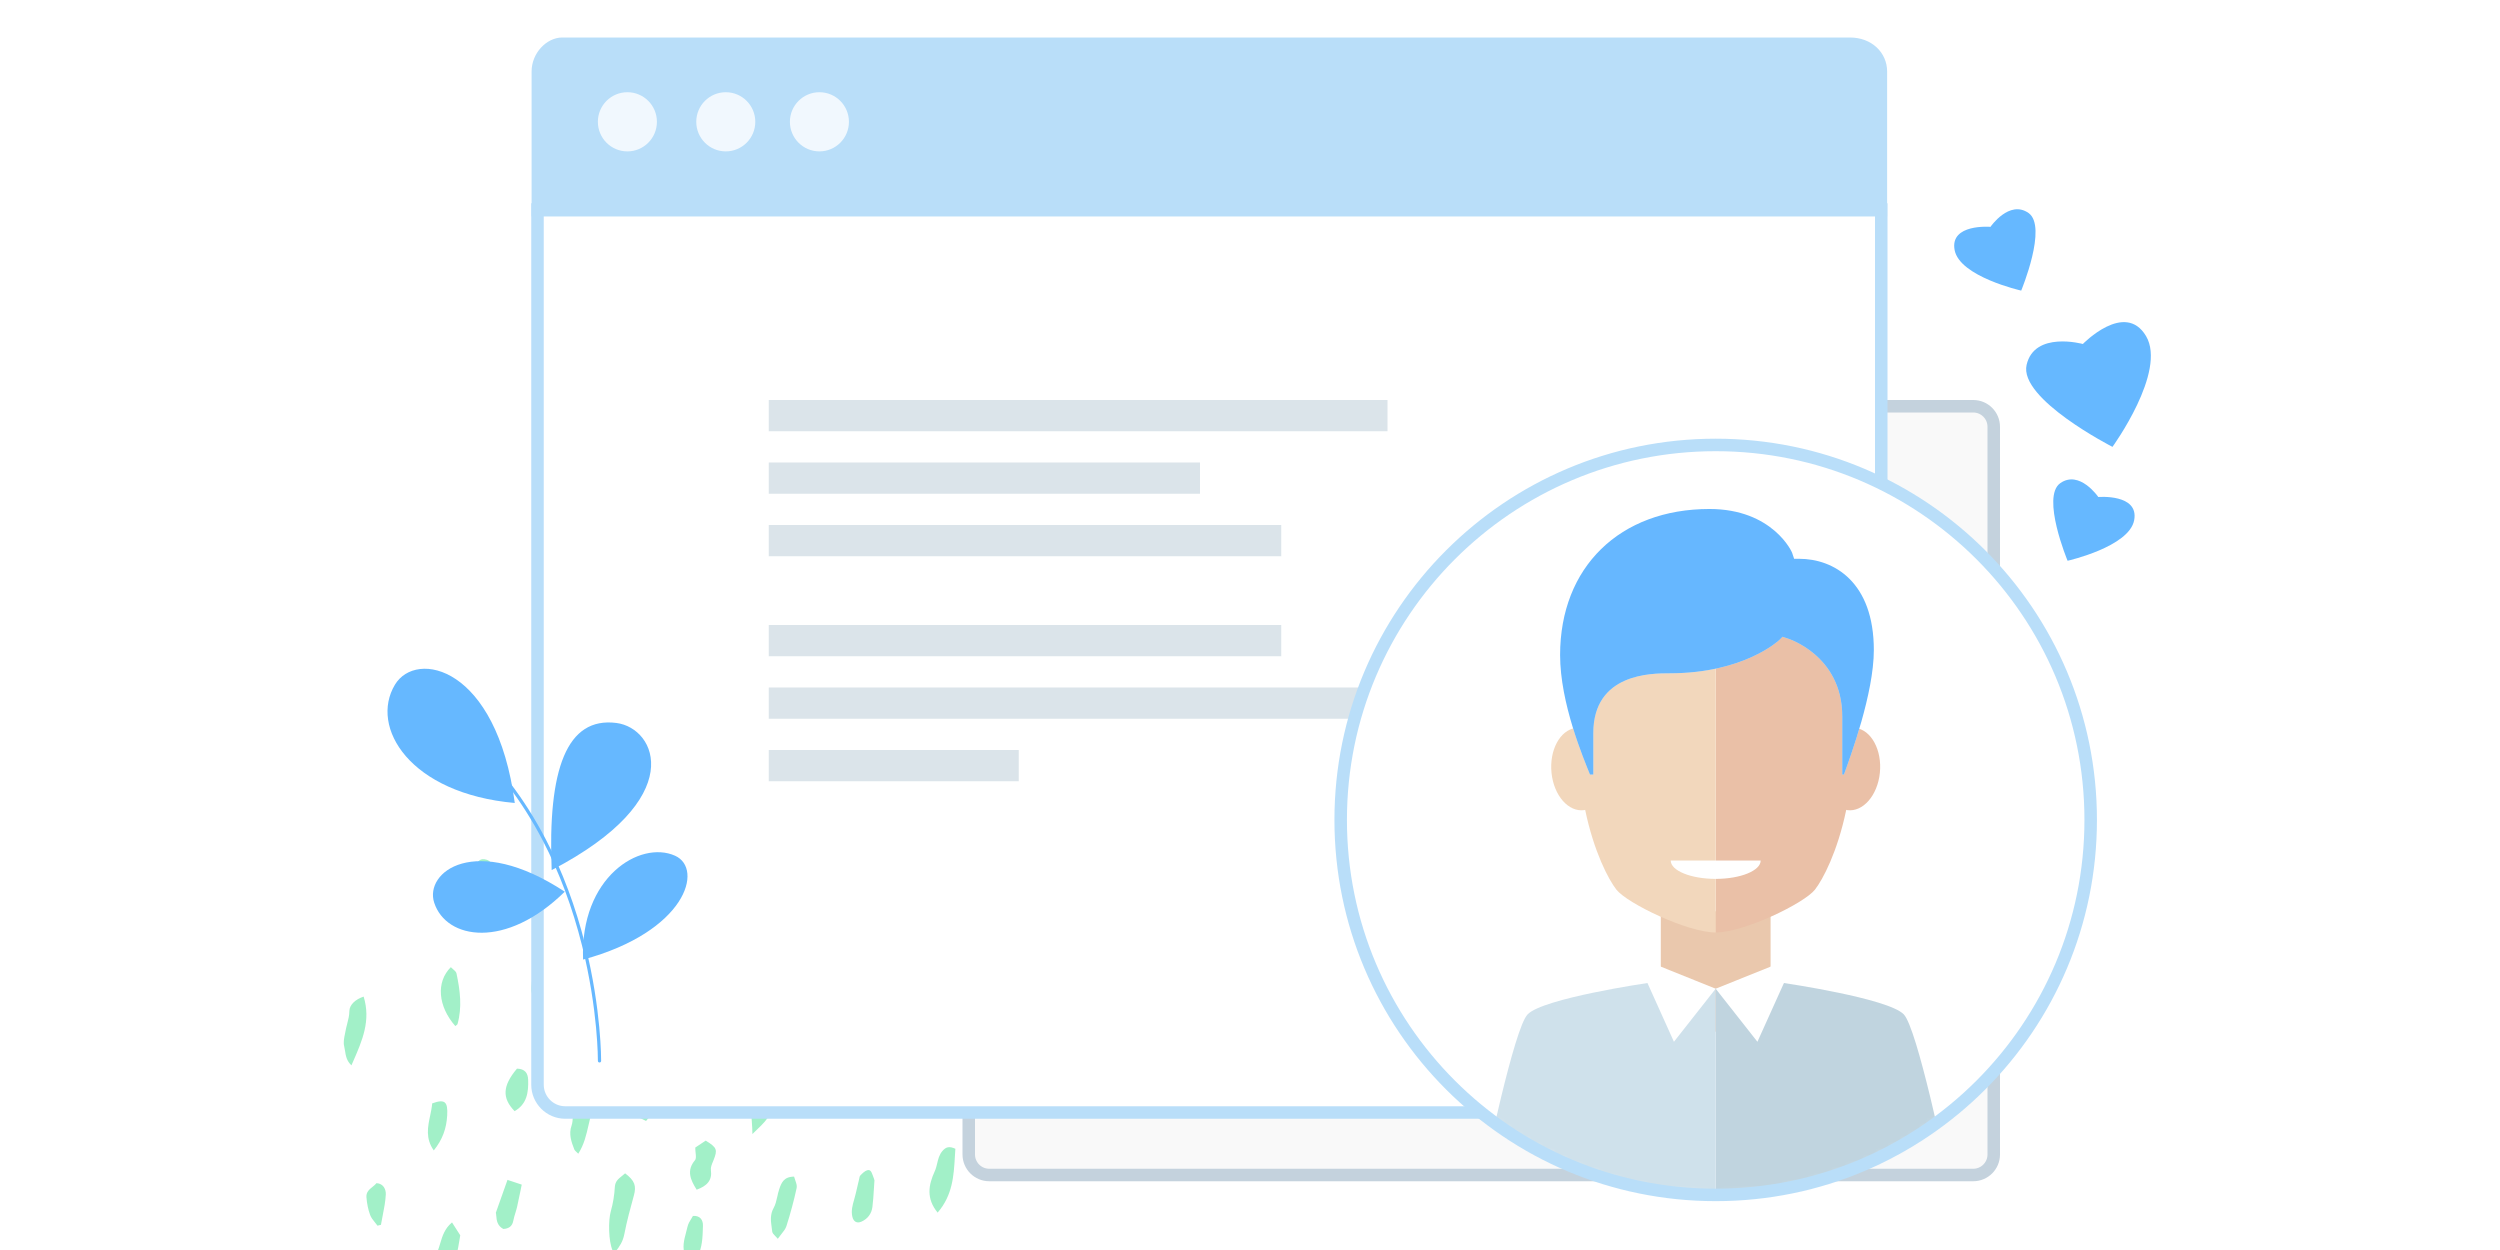 <?xml version="1.0" encoding="UTF-8"?>
<svg width="400px" height="200px" viewBox="0 0 400 200" version="1.1" xmlns="http://www.w3.org/2000/svg" xmlns:xlink="http://www.w3.org/1999/xlink">
    <title>love-content</title>
    <defs>
        <filter x="-0.6%" y="-0.8%" width="101.2%" height="101.6%" filterUnits="objectBoundingBox" id="filter-1">
            <feGaussianBlur stdDeviation="0" in="SourceGraphic"></feGaussianBlur>
        </filter>
        <path d="M120,59.997 C120,26.862 93.14,0 60.004,0 C26.863,0 0,26.862 0,59.997 C0,93.133 26.863,119.993 60.004,119.993 C93.136,119.993 120,93.134 120,59.997 Z" id="path-2"></path>
    </defs>
    <g id="love-content" stroke="none" stroke-width="1" fill="none" fill-rule="evenodd">
        <g id="Img" transform="translate(55, 3)">
            <path d="M103.283,62 C101.47,62 100,63.471 100,65.287 L100,181.713 C100,183.529 101.47,185 103.283,185 L260.717,185 C262.53,185 264,183.529 264,181.713 L264,65.287 C264,63.471 262.53,62 260.717,62 L103.283,62 Z" id="Path" stroke="#C4D2DD" stroke-width="2" fill="#F9F9F9" filter="url(#filter-1)"></path>
            <path d="M60.055,120.854 C61.717,118.482 62.728,116.02 62.645,113.229 C62.576,113.175 62.53,113.132 62.494,113.099 L62.492,113.099 L62.492,113.099 C62.437,113.047 62.408,113.021 62.378,113.018 C62.139,113.004 61.899,112.994 61.659,113.004 C59.941,113.084 59.659,113.375 59.395,115.23 C59.363,115.458 59.302,115.683 59.242,115.907 C59.169,116.175 59.097,116.444 59.073,116.716 C58.947,118.159 59.004,119.571 60.055,120.854 Z M68.959,126.614 C68.065,124.751 67.418,122.994 68.133,120.977 C68.347,120.373 68.454,119.733 68.568,119.05 C68.622,118.727 68.679,118.394 68.748,118.05 C68.869,118.023 68.999,117.971 69.139,117.917 C69.61,117.732 70.177,117.511 70.738,118.06 C71.449,118.753 71.592,119.6 71.329,120.555 C71.194,121.04 71.09,121.536 70.985,122.032 L70.985,122.032 L70.985,122.033 C70.646,123.634 70.304,125.254 68.959,126.614 Z M22.249,143.893 C21.186,142.221 20.41,140.463 20.824,138.308 C20.913,137.848 20.975,137.38 21.036,136.915 L21.036,136.915 C21.085,136.546 21.135,136.174 21.197,135.808 C21.331,135.018 21.6,134.34 22.56,134.488 C23.429,134.623 23.834,135.179 23.817,136.193 C23.81,136.591 23.812,136.991 23.815,137.388 L23.815,137.389 C23.819,138.339 23.826,139.288 23.709,140.22 C23.601,141.079 23.366,141.919 23.13,142.76 L23.13,142.76 L23.13,142.76 C23.027,143.13 22.923,143.501 22.829,143.872 L22.249,143.893 Z M47.635,141.545 C47.239,140.402 46.889,139.395 46.452,138.133 C46.169,138.422 45.83,138.635 45.503,138.842 C44.722,139.333 44.012,139.778 44.322,141.102 C44.369,141.304 44.268,141.541 44.165,141.781 C44.113,141.905 44.058,142.029 44.025,142.151 C43.928,142.505 43.827,142.858 43.726,143.211 L43.726,143.211 L43.726,143.211 L43.726,143.211 L43.726,143.211 L43.726,143.211 L43.726,143.211 L43.726,143.211 L43.726,143.211 L43.726,143.211 L43.726,143.211 L43.726,143.211 L43.726,143.211 L43.726,143.211 L43.726,143.211 L43.726,143.211 L43.726,143.211 L43.726,143.211 L43.726,143.211 L43.726,143.211 L43.726,143.213 L43.726,143.213 L43.726,143.213 L43.726,143.213 L43.726,143.213 L43.726,143.213 L43.726,143.213 L43.726,143.213 L43.726,143.213 L43.725,143.213 L43.725,143.213 L43.725,143.213 L43.725,143.213 L43.725,143.213 L43.725,143.213 L43.725,143.213 L43.725,143.213 L43.725,143.213 L43.725,143.213 L43.725,143.213 L43.725,143.213 C43.458,144.141 43.19,145.07 43.014,146.016 C42.929,146.476 42.999,146.967 43.063,147.434 L43.063,147.434 C43.092,147.636 43.118,147.833 43.134,148.023 C44.674,148.312 45.333,147.493 45.751,146.51 C46.253,145.325 46.694,144.112 47.117,142.952 L47.117,142.952 L47.117,142.95 L47.119,142.948 L47.119,142.948 C47.293,142.47 47.463,142.002 47.635,141.545 Z M63.081,147.078 C63.019,147.062 62.961,147.047 62.907,147.034 C62.193,148.607 61.583,150.132 61.995,151.875 C62.075,152.211 62.023,152.723 61.821,152.96 C60.911,154.021 61.059,155.188 61.207,156.351 C61.269,156.833 61.329,157.316 61.316,157.789 C61.308,158.047 61.383,158.307 61.468,158.604 C61.512,158.751 61.556,158.908 61.594,159.077 C62.843,158.444 63.52,157.452 63.903,156.381 C64.803,153.871 65.491,151.293 65.15,148.55 C65.029,147.575 64.649,147.215 63.556,147.167 C63.391,147.161 63.227,147.117 63.081,147.078 Z M93.058,168.502 C92.295,166.989 91.914,165.736 92.339,164.039 L92.392,163.827 C92.824,162.108 93.273,160.322 93.259,158.472 C93.256,157.801 93.55,157.128 93.851,156.444 C93.988,156.131 94.125,155.818 94.235,155.5 C94.288,155.496 94.344,155.49 94.402,155.487 L94.483,155.479 L94.483,155.479 L94.483,155.479 C94.715,155.46 94.98,155.438 95.246,155.422 C96.486,155.349 96.744,155.644 96.813,156.831 C96.894,158.271 96.42,159.566 95.945,160.863 C95.726,161.464 95.506,162.065 95.341,162.679 C95.296,162.844 95.244,163.004 95.193,163.163 C95.008,163.727 94.828,164.273 95.048,164.97 C95.354,165.944 94.685,166.893 93.058,168.502 Z M45.02,184.734 C46.566,185.903 46.839,186.755 46.425,188.258 C45.857,190.324 45.29,192.395 44.885,194.497 C44.666,195.636 44.114,196.479 43.447,197.3 C43.373,197.271 43.305,197.25 43.244,197.231 L43.244,197.231 C43.135,197.199 43.054,197.174 43.031,197.122 C42.347,195.607 42.309,192.267 42.732,190.789 C43.091,189.529 43.302,188.204 43.376,186.897 C43.426,186.016 43.952,185.601 44.518,185.152 L44.518,185.152 C44.686,185.018 44.857,184.884 45.02,184.734 Z M43.006,153.841 C45.322,154.22 45.324,155.694 44.675,157.397 C44.608,157.573 44.539,157.749 44.47,157.923 C44.026,159.047 43.593,160.143 43.721,161.467 C43.761,161.883 43.445,162.337 43.132,162.79 L43.132,162.79 C42.997,162.985 42.863,163.18 42.757,163.37 C42.473,163.884 42.183,164.394 41.85,164.979 L41.85,164.981 L41.849,164.982 L41.846,164.987 L41.845,164.99 C41.686,165.268 41.518,165.564 41.337,165.884 C40.224,163.25 39.955,161.019 41.252,158.727 C41.632,158.056 41.946,157.191 41.896,156.442 C41.82,155.328 42.202,154.575 43.006,153.841 Z M65.385,178.451 C65.385,177.835 65.344,177.25 65.305,176.697 C65.226,175.554 65.156,174.553 65.48,173.703 C65.791,172.887 65.976,172.048 66.159,171.212 C66.355,170.324 66.549,169.44 66.895,168.596 C67.03,168.265 67.244,167.89 67.531,167.714 C67.85,167.521 68.352,167.379 68.664,167.499 C68.984,167.623 69.409,168.118 69.379,168.41 C69.336,168.842 69.301,169.276 69.266,169.71 C69.12,171.541 68.971,173.374 68.219,175.112 C67.77,176.152 67.016,176.875 66.125,177.729 L66.125,177.729 L66.125,177.729 L66.124,177.73 L66.123,177.73 C65.885,177.959 65.639,178.196 65.385,178.451 Z M94.569,184.379 C93.551,186.612 93.161,188.741 95.02,191.017 C97.422,188.243 97.603,185.116 97.781,182.045 L97.781,182.043 C97.804,181.629 97.829,181.217 97.858,180.805 C96.849,180.335 96.325,180.531 95.782,181.166 C95.275,181.762 95.111,182.455 94.949,183.14 C94.849,183.562 94.75,183.984 94.569,184.379 Z M12.092,205.155 C13.036,206.7 13.147,208.344 12.664,210.057 C12.486,210.692 12.494,211.359 12.505,212.024 C12.522,213.094 12.537,214.162 11.77,215.103 C10.295,214.639 9.059,212.734 9.63,211.312 C9.984,210.433 9.818,209.796 9.577,209.03 C8.885,206.836 9.546,205.8 12.092,205.155 Z M29.522,224.291 C29.49,225.505 29.457,226.82 30.932,227.67 C31.072,227.312 31.199,226.969 31.321,226.639 C31.576,225.948 31.81,225.314 32.096,224.706 C32.669,223.485 32.631,222.205 32.592,220.927 C32.573,220.285 32.553,219.643 32.612,219.01 C32.711,217.926 31.782,217.428 30.815,217.898 C30.556,218.023 30.332,218.229 30.179,218.371 L30.179,218.371 C30.128,218.419 30.085,218.46 30.05,218.486 C30.05,218.717 30.056,218.924 30.061,219.114 C30.072,219.486 30.079,219.794 30.041,220.096 C29.985,220.542 29.905,220.986 29.825,221.43 C29.68,222.236 29.535,223.041 29.53,223.849 C29.529,223.994 29.526,224.142 29.522,224.291 Z M52.324,235 C52.251,234.756 52.169,234.527 52.088,234.309 C51.921,233.853 51.772,233.439 51.777,233.028 C51.79,231.933 51.914,230.822 52.165,229.754 L52.193,229.633 C52.467,228.472 52.732,227.346 52.538,226.128 C52.389,225.197 52.851,224.91 53.773,225.113 C54.965,225.376 55.585,226.151 55.919,227.224 C54.954,228.627 54.77,230.23 54.757,231.881 C54.744,233.496 54.274,234.144 52.324,235 Z M31.891,148.325 C31.757,148.381 31.624,148.438 31.493,148.479 C31.345,149.015 31.174,149.545 31.005,150.072 C30.613,151.29 30.228,152.488 30.141,153.707 C30.129,153.86 30.114,154.02 30.096,154.184 L30.096,154.184 L30.096,154.184 L30.096,154.184 C29.982,155.313 29.848,156.639 31.28,157.506 C31.356,157.424 31.431,157.34 31.507,157.258 C32.184,156.515 32.857,155.776 32.942,154.755 C33.059,153.336 33.631,152.092 34.31,150.864 C34.968,149.674 34.781,149.317 33.683,148.433 C32.984,147.868 32.423,148.102 31.891,148.325 Z M72.238,185.835 L72.238,185.835 C72.391,186.263 72.546,186.697 72.465,187.073 C72.019,189.13 71.468,191.169 70.83,193.17 C70.688,193.618 70.379,194.005 70.018,194.458 C69.836,194.686 69.641,194.929 69.448,195.206 C69.32,195.048 69.182,194.906 69.052,194.776 L69.052,194.776 C68.799,194.519 68.585,194.301 68.556,194.059 C68.533,193.854 68.504,193.651 68.477,193.447 L68.477,193.445 C68.329,192.395 68.181,191.347 68.783,190.272 C69.085,189.732 69.226,189.096 69.368,188.457 L69.368,188.457 C69.457,188.053 69.547,187.647 69.679,187.263 C70.014,186.285 70.382,185.271 72.053,185.258 C72.099,185.445 72.169,185.639 72.238,185.835 Z M1.515,166.803 C2.974,163.459 4.357,160.286 3.184,156.459 C1.879,156.884 0.913,157.758 0.898,158.784 C0.887,159.515 0.719,160.162 0.551,160.806 C0.46,161.151 0.371,161.495 0.306,161.851 C0.276,162.017 0.241,162.188 0.206,162.358 C0.06,163.052 -0.089,163.772 0.066,164.391 C0.125,164.623 0.161,164.867 0.201,165.118 C0.32,165.897 0.45,166.74 1.23,167.455 C1.325,167.237 1.42,167.02 1.515,166.803 Z M82.714,175.309 C81.528,173.435 81.527,171.498 82.582,165.421 C84.255,165.13 85.05,165.888 84.895,167.888 C84.764,169.595 84.514,171.313 84.103,172.962 C83.961,173.533 83.6,174.035 83.225,174.559 C83.051,174.801 82.874,175.049 82.714,175.309 Z M52.227,155.014 C52.417,154.47 52.609,153.919 52.812,153.368 C52.732,153.285 52.657,153.198 52.582,153.111 C52.413,152.918 52.245,152.723 52.042,152.573 C51.129,151.901 49.409,152.406 49.293,153.516 C49.169,154.729 48.727,155.819 48.29,156.896 C48.053,157.483 47.817,158.065 47.635,158.662 L47.809,159.058 C48.08,159.675 48.363,160.32 48.736,161.172 C48.984,160.894 49.242,160.641 49.489,160.398 C50.007,159.889 50.483,159.421 50.745,158.856 C51.318,157.621 51.768,156.331 52.227,155.014 Z M77.929,204.021 C78.451,202.725 78.101,201.656 77.49,200.442 C76.109,200.689 75.461,201.409 75.399,202.705 C75.375,203.187 75.34,203.724 75.121,204.131 C74.071,206.073 74.628,207.825 75.671,209.867 C75.891,209.551 76.131,209.275 76.363,209.01 C76.916,208.376 77.417,207.802 77.455,206.859 C77.494,205.903 77.579,204.89 77.929,204.021 Z M63.592,211.438 C63.404,210.951 63.167,210.523 62.944,210.118 C62.463,209.242 62.043,208.479 62.3,207.474 C62.416,207.018 62.38,206.485 62.258,206.022 C61.792,204.227 62.658,203.046 64.162,202.013 C65.345,202.942 66.341,203.768 65.354,205.382 C65.044,205.89 64.937,206.728 65.153,207.264 C65.631,208.445 65.08,209.192 64.459,210.034 C64.148,210.455 63.818,210.902 63.592,211.438 Z M84.817,187.322 C84.845,186.856 84.876,186.367 84.914,185.845 C84.912,185.842 84.91,185.832 84.905,185.818 L84.905,185.818 C84.877,185.724 84.784,185.416 84.664,185.119 C84.64,185.062 84.618,185.003 84.595,184.944 L84.595,184.943 L84.595,184.943 L84.595,184.943 L84.595,184.942 L84.595,184.941 L84.595,184.941 L84.593,184.94 C84.437,184.524 84.267,184.067 83.72,184.253 C83.32,184.388 82.967,184.75 82.652,185.077 C82.546,185.188 82.511,185.381 82.478,185.571 C82.464,185.64 82.453,185.709 82.437,185.773 C82.422,185.838 82.405,185.903 82.389,185.969 L82.334,186.196 L82.334,186.197 C82.193,186.771 82.052,187.345 81.93,187.925 C81.858,188.259 81.764,188.589 81.667,188.922 L81.667,188.922 L81.667,188.922 L81.667,188.922 L81.667,188.922 L81.667,188.922 L81.667,188.922 L81.667,188.922 L81.667,188.922 L81.667,188.922 L81.667,188.922 L81.667,188.922 L81.667,188.922 L81.667,188.922 L81.667,188.922 L81.667,188.922 L81.667,188.922 L81.667,188.923 L81.667,188.923 L81.667,188.923 L81.667,188.923 L81.667,188.923 L81.667,188.923 L81.667,188.923 L81.667,188.923 L81.667,188.923 L81.667,188.923 C81.411,189.81 81.154,190.699 81.371,191.663 C81.553,192.471 82.114,192.785 82.828,192.464 C83.817,192.022 84.449,191.218 84.589,190.101 C84.7,189.215 84.755,188.323 84.817,187.322 Z M31.222,203.679 C31.243,204.485 31.266,205.325 31.066,206.202 C31.353,206.168 31.609,206.162 31.83,206.155 L31.83,206.155 L31.83,206.155 C32.221,206.146 32.497,206.139 32.621,205.995 C32.711,205.89 32.806,205.785 32.9,205.68 C33.62,204.88 34.372,204.042 34.009,202.8 C33.693,201.721 34.078,200.919 34.69,200.285 C34.649,200.109 34.618,199.943 34.589,199.786 L34.589,199.786 L34.589,199.786 C34.529,199.464 34.476,199.181 34.354,198.935 C34.052,198.323 33.636,197.686 32.842,197.85 C31.998,198.024 31.787,198.735 31.797,199.527 C31.798,199.619 31.81,199.716 31.821,199.814 C31.846,200.035 31.871,200.259 31.781,200.409 C31.165,201.444 31.193,202.529 31.222,203.679 Z M17.851,161.172 C15.072,158.003 14.742,154.122 17.131,151.747 C17.231,151.852 17.35,151.953 17.468,152.053 L17.468,152.053 L17.468,152.053 L17.468,152.053 L17.468,152.053 L17.468,152.053 L17.468,152.053 L17.468,152.053 L17.468,152.053 L17.469,152.053 L17.469,152.053 L17.469,152.053 L17.469,152.053 L17.469,152.053 L17.469,152.053 L17.469,152.053 L17.469,152.053 L17.469,152.053 L17.469,152.053 L17.469,152.053 L17.469,152.053 L17.469,152.053 L17.469,152.053 L17.469,152.053 C17.727,152.271 17.984,152.488 18.04,152.752 C18.607,155.435 18.97,158.142 18.199,160.859 C18.183,160.921 18.116,160.97 18.024,161.036 C17.974,161.073 17.914,161.117 17.851,161.172 Z M56.199,182.628 C54.814,184.281 55.448,185.744 56.467,187.352 C58.122,186.748 58.979,185.858 58.745,184.205 C58.685,183.78 58.883,183.308 59.069,182.864 C59.1,182.785 59.134,182.705 59.165,182.628 C59.837,180.952 59.724,180.614 57.913,179.498 L57.224,179.957 L56.723,180.29 L56.243,180.611 C56.243,180.918 56.272,181.211 56.3,181.477 C56.353,181.982 56.395,182.394 56.199,182.628 Z M32.802,121.976 C34.704,120.968 35.249,121.142 35.206,123.211 C35.2,123.48 35.2,123.75 35.2,124.024 C35.2,125.662 35.199,127.365 34.021,128.798 C33.785,129.085 33.696,129.495 33.592,129.986 L33.592,129.986 C33.537,130.238 33.479,130.513 33.392,130.803 C31.64,128.699 32.049,126.603 32.455,124.517 C32.618,123.668 32.783,122.821 32.802,121.976 Z M88.309,143.907 C87.854,146.155 87.848,148.398 88.945,150.7 C89.075,150.424 89.194,150.162 89.306,149.912 C89.541,149.392 89.755,148.918 90.01,148.472 C90.766,147.156 90.883,145.693 91.001,144.236 L91.001,144.235 C91.036,143.795 91.072,143.354 91.124,142.919 C91.165,142.581 90.711,142.019 90.359,141.836 C90.107,141.707 89.529,141.93 89.303,142.194 C88.881,142.685 88.436,143.283 88.309,143.907 Z M89.741,213.276 L88.876,213.654 C88.574,213.785 88.257,213.924 87.953,214.056 C86.729,213.022 86.936,211.862 87.14,210.72 C87.202,210.371 87.263,210.027 87.283,209.686 C87.37,208.269 87.891,207.142 89.398,206.725 C90.778,207.197 90.678,208.401 90.522,209.532 C90.408,210.365 90.218,211.187 90.015,212.059 C89.925,212.453 89.831,212.856 89.741,213.276 Z M63.99,223.399 L63.771,222.957 C61.714,224.053 61.536,225.73 61.363,227.341 C61.307,227.868 61.251,228.388 61.129,228.878 C60.85,230.015 62.422,231.273 63.085,230.642 C63.675,230.08 64.171,229.24 64.347,228.441 C64.562,227.473 64.62,226.466 64.668,225.662 C64.684,225.369 64.7,225.102 64.721,224.873 C64.427,224.281 64.194,223.813 63.99,223.399 Z M76.977,228.193 C76.398,227.06 76.661,225.935 76.919,224.829 C77.111,224.008 77.301,223.196 77.143,222.397 C77.273,222.26 77.398,222.123 77.519,221.988 C77.784,221.693 78.038,221.411 78.332,221.178 C79.013,220.642 79.643,220.796 79.981,221.587 C80.764,223.418 79.891,227.787 76.977,228.193 Z M47.647,209.343 C49.819,209.391 50.36,209.868 50.196,211.728 C50.19,211.799 50.184,211.869 50.178,211.94 C50.173,212.003 50.167,212.064 50.163,212.127 C50.014,213.919 49.86,215.742 48.26,217.197 C48.184,217.145 48.096,217.096 48.01,217.047 C47.822,216.942 47.636,216.838 47.567,216.688 C46.931,215.319 46.979,212.559 47.647,209.343 Z M39.169,176.999 C39.368,176.119 39.566,175.244 39.868,174.397 C39.712,174.334 39.586,174.281 39.475,174.235 L39.474,174.235 C39.284,174.157 39.146,174.099 39.005,174.045 C37.28,173.375 36.728,173.758 36.652,175.644 C36.632,176.132 36.609,176.647 36.45,177.097 C35.975,178.445 36.405,179.667 36.877,180.879 C36.948,181.061 37.11,181.207 37.281,181.361 C37.362,181.435 37.447,181.511 37.524,181.592 C38.461,180.128 38.817,178.555 39.169,176.999 Z M47.642,169.909 L47.654,169.892 C47.946,169.437 48.228,168.994 48.544,168.502 C48.895,168.648 49.328,168.83 49.804,169.029 L50.223,169.204 C50.168,169.73 50.119,170.25 50.073,170.764 L50.073,170.765 L50.073,170.765 L50.073,170.765 C49.957,172.036 49.84,173.275 49.612,174.494 C49.53,174.931 49.206,175.318 48.86,175.735 C48.695,175.933 48.525,176.138 48.373,176.356 C47.752,176.048 47.272,175.813 46.599,175.481 C46.635,175.284 46.655,175.078 46.678,174.871 L46.678,174.871 L46.678,174.871 L46.678,174.871 L46.678,174.871 C46.726,174.409 46.775,173.945 46.972,173.561 C47.503,172.535 47.661,171.576 47.125,170.717 L47.347,170.371 L47.642,169.909 Z M29.504,169.775 C29.468,168.699 29.003,168.028 27.719,167.979 C25.406,170.728 25.291,172.682 27.339,174.785 C29.308,173.656 29.571,171.79 29.504,169.775 Z M24.335,191.037 C25.019,189.106 25.573,187.542 26.198,185.781 C26.747,185.964 27.243,186.129 27.83,186.324 L27.832,186.324 L28.477,186.539 C28.399,186.911 28.325,187.279 28.253,187.64 C28.083,188.477 27.92,189.287 27.735,190.093 C27.66,190.42 27.561,190.741 27.461,191.063 L27.461,191.063 C27.336,191.47 27.211,191.879 27.133,192.295 C26.964,193.215 26.406,193.586 25.534,193.635 C24.542,193.112 24.464,192.23 24.405,191.562 C24.387,191.364 24.372,191.184 24.335,191.037 Z M57.471,193.143 C57.501,192.218 57.047,191.469 55.871,191.546 C55.791,191.7 55.693,191.857 55.592,192.019 L55.592,192.019 C55.36,192.394 55.111,192.798 55.01,193.242 C54.942,193.545 54.859,193.851 54.778,194.155 C54.447,195.39 54.111,196.642 54.648,197.936 C54.812,198.333 55.246,198.9 55.507,198.87 C55.907,198.824 56.402,198.416 56.619,198.007 C57.365,196.597 57.415,194.983 57.464,193.407 L57.464,193.407 L57.466,193.307 C57.468,193.254 57.469,193.199 57.471,193.143 Z M47.567,121.478 C47.757,121.465 47.938,121.447 48.111,121.431 C48.481,121.395 48.821,121.36 49.157,121.387 C50.157,121.47 50.945,122.212 50.694,123.103 C50.603,123.43 50.52,123.76 50.436,124.092 L50.436,124.092 L50.436,124.092 L50.436,124.093 L50.435,124.093 L50.435,124.093 C50.035,125.677 49.625,127.3 48.284,128.708 C46.773,126.995 47.06,125.235 47.343,123.486 L47.343,123.486 L47.343,123.485 L47.343,123.485 L47.343,123.485 L47.343,123.485 L47.343,123.485 C47.453,122.814 47.561,122.144 47.567,121.478 Z M56.934,138.53 L57.409,139.704 C58.603,138.027 58.883,136.205 59.16,134.404 C59.27,133.695 59.379,132.987 59.543,132.294 C59.31,132.104 59.068,131.909 58.831,131.716 L58.564,131.499 L58.351,131.326 C58.208,131.418 58.06,131.506 57.912,131.595 L57.912,131.595 C57.557,131.807 57.197,132.022 56.88,132.29 C56.63,132.502 56.435,132.873 56.364,133.207 C56.233,133.823 56.145,134.45 56.047,135.134 L56.047,135.135 L56.047,135.135 L56.047,135.135 L56.047,135.135 L56.047,135.135 L56.047,135.135 L56.047,135.136 L56.047,135.136 L56.047,135.136 C56.006,135.418 55.965,135.711 55.919,136.017 C56.214,136.748 56.552,137.585 56.934,138.53 Z M38.975,133.944 C39.703,136.396 39.481,138.56 37.327,141.798 C36.004,140.368 36.189,138.703 36.371,137.074 C36.415,136.686 36.457,136.299 36.479,135.921 C36.534,134.99 37.889,134.039 38.975,133.944 Z M13.823,175.505 C13.441,177.311 13.054,179.152 14.404,181.069 C15.815,179.322 16.432,177.549 16.55,175.481 C16.673,173.293 16.22,172.791 14.152,173.54 C14.098,174.191 13.961,174.845 13.823,175.505 Z M99.45,211.438 C98.335,210.239 98.097,209.005 98.693,207.599 C98.899,207.113 99.062,206.605 99.194,206.094 C99.421,205.219 100.15,204.52 100.757,204.646 C101.28,204.753 102.18,205.898 101.968,206.496 C101.819,206.921 101.712,207.369 101.605,207.819 C101.286,209.16 100.96,210.529 99.45,211.438 Z M15.423,195.977 C15.298,196.396 15.174,196.814 15.015,197.216 C15.108,197.376 15.199,197.526 15.284,197.67 L15.284,197.67 C15.463,197.966 15.629,198.241 15.77,198.524 C16.282,199.567 16.788,199.683 17.51,198.819 C17.805,198.464 18.004,197.99 18.112,197.54 C18.267,196.883 18.378,196.218 18.492,195.53 C18.539,195.24 18.588,194.948 18.64,194.65 C18.228,194.003 17.788,193.316 17.323,192.588 C16.139,193.568 15.778,194.785 15.423,195.977 Z M76.649,141.275 C76.512,141.094 76.393,140.953 76.293,140.835 C76.118,140.627 75.999,140.488 75.947,140.323 C75.366,138.469 75.539,136.636 76.194,134.843 C76.464,134.101 77.187,133.776 77.978,134.029 C78.801,134.293 78.803,134.771 78.561,135.628 C78.427,136.107 78.365,136.607 78.303,137.106 C78.199,137.954 78.094,138.805 77.632,139.567 C77.448,139.873 77.271,140.184 77.049,140.575 C76.931,140.781 76.801,141.011 76.649,141.275 Z M74.197,156.983 C75.899,155.955 77.117,152.337 76.438,150.242 C76.342,150.234 76.244,150.226 76.146,150.217 L76.146,150.217 C75.259,150.136 74.333,150.049 74.035,151.282 L74.018,151.357 C73.565,153.227 73.104,155.139 74.197,156.983 Z M5.402,193.112 C5.276,192.937 5.137,192.765 4.999,192.594 C4.688,192.212 4.378,191.829 4.216,191.388 C3.89,190.494 3.704,189.515 3.63,188.558 C3.566,187.731 4.087,187.313 4.601,186.899 C4.834,186.712 5.065,186.527 5.242,186.305 C6.404,186.369 6.766,187.384 6.728,188.109 C6.67,189.268 6.442,190.42 6.215,191.57 C6.123,192.037 6.03,192.505 5.95,192.973 L5.728,193.029 C5.62,193.057 5.511,193.085 5.402,193.112 Z M59.203,168.904 L59.371,168.836 C59.438,168.627 59.513,168.42 59.586,168.212 C60.06,166.874 60.526,165.557 59.142,164.325 C57.757,164.212 56.802,164.916 56.516,165.969 C56.233,167.016 56.754,167.963 57.292,168.94 C57.402,169.14 57.513,169.343 57.618,169.549 C58.262,169.287 58.746,169.09 59.203,168.904 Z" id="Combined_Shape_x5F_2_14_" fill="#64E6A4" fill-rule="nonzero" opacity="0.6"></path>
            <g id="top_browser_11_" transform="translate(31, 4)" fill-rule="nonzero">
                <path d="M0,166.557 C0,169 1.994,171 4.43,171 L210.567,171 C213.001,171 215,169 215,166.557 L215,26.521 L0,26.521 L0,166.557 Z" id="browser_viewport_3_" stroke="#B9DEF9" stroke-width="2" fill="#FFFFFF"></path>
                <path d="M209.99,0 L3.965,0 C2.05,0 0.055,1.999 0.055,4.441 L0.055,26.631 L214.941,26.631 L214.941,4.441 C214.941,1.999 212.948,0 209.99,0 Z" id="top_browser_12_" stroke="#B9DEF9" stroke-width="2" fill="#B9DEF9"></path>
                <g id="Group" opacity="0.8" transform="translate(9.66, 7.755)" fill="#FFFFFF">
                    <ellipse id="circle_13_" cx="4.723" cy="4.734" rx="4.723" ry="4.734"></ellipse>
                    <ellipse id="circle_12_" cx="20.465" cy="4.734" rx="4.722" ry="4.733"></ellipse>
                    <ellipse id="circle_11_" cx="35.447" cy="4.734" rx="4.722" ry="4.733"></ellipse>
                </g>
            </g>
            <g id="Plant" transform="translate(31, 135.5) scale(-1, 1) translate(-31, -135.5) translate(7, 104)" fill="#66B8FF">
                <path d="M11.383,8.673 C4.923,9.495 -0.198,20.8 21.733,32.216 C22.387,16.043 19.311,7.663 11.383,8.673" id="Fill-1"></path>
                <path d="M1.997,29.913 C-2.652,31.987 0.254,42.085 16.708,46.534 C17.218,33.337 7.603,27.412 1.997,29.913" id="Fill-3"></path>
                <path d="M40.526,37.437 C42.132,32.531 34.03,26.223 19.636,35.671 C29.044,44.915 38.59,43.352 40.526,37.437" id="Fill-5"></path>
                <path d="M46.809,2.549 C43.414,-3.097 30.549,-0.431 27.636,21.477 C44.429,19.977 50.902,9.356 46.809,2.549" id="Fill-7"></path>
                <path d="M14.337,62.743 C14.337,62.663 14.289,54.616 16.877,44.282 C18.395,38.216 20.51,32.561 23.164,27.474 C26.479,21.12 30.647,15.638 35.553,11.18 C35.658,11.084 35.665,10.923 35.567,10.82 C35.47,10.717 35.305,10.711 35.2,10.806 C30.247,15.307 26.041,20.839 22.698,27.25 C20.026,32.374 17.896,38.068 16.369,44.174 C13.769,54.568 13.818,62.667 13.818,62.748 C13.82,62.888 13.936,63 14.078,63 C14.224,62.999 14.339,62.884 14.337,62.743 Z" id="Fill-10"></path>
            </g>
            <rect id="Rectangle_6" fill="#C4D2DD" fill-rule="nonzero" opacity="0.599" x="68" y="61" width="99" height="5"></rect>
            <rect id="Rectangle-Copy-24" fill="#C4D2DD" fill-rule="nonzero" opacity="0.599" x="68" y="71" width="69" height="5"></rect>
            <rect id="Rectangle-Copy-25" fill="#C4D2DD" fill-rule="nonzero" opacity="0.599" x="68" y="81" width="82" height="5"></rect>
            <rect id="Rectangle_6" fill="#C4D2DD" fill-rule="nonzero" opacity="0.599" x="68" y="97" width="82" height="5"></rect>
            <rect id="Rectangle-Copy-24" fill="#C4D2DD" fill-rule="nonzero" opacity="0.599" x="68" y="107" width="99" height="5"></rect>
            <rect id="Rectangle-Copy-25" fill="#C4D2DD" fill-rule="nonzero" opacity="0.599" x="68" y="117" width="40" height="5"></rect>
        </g>
        <g id="Group" transform="translate(214.51, 71.191)">
            <path d="M120,59.997 C120,26.862 93.14,0 60.004,0 C26.863,0 0,26.862 0,59.997 C0,93.133 26.863,119.993 60.004,119.993 C93.136,119.993 120,93.134 120,59.997 Z" id="Path" fill="#FFFFFF" fill-rule="nonzero"></path>
            <g id="Clipped">
                <mask id="mask-3" fill="white">
                    <use xlink:href="#path-2"></use>
                </mask>
                <g id="SVGID_23_"></g>
                <g id="Group" mask="url(#mask-3)" fill-rule="nonzero">
                    <g transform="translate(22.262, 10.247)">
                        <rect id="Rectangle" fill="#EAC8AD" x="28.955" y="64.369" width="17.566" height="19.265"></rect>
                        <path d="M48.654,75.846 C48.654,75.846 65.365,78.289 67.83,80.86 C69.982,83.096 74.446,104.53 75.479,109.236 C46.145,109.236 37.736,109.236 37.736,109.236 L37.736,76.756 L48.654,75.846 Z" id="Path" fill="#C0D4DF"></path>
                        <path d="M60.141,35.031 C60.001,35.012 59.867,35.035 59.73,35.035 C59.038,13.839 46.039,9.237 37.742,9.237 C37.742,9.237 37.742,44.792 37.742,67.759 C42.259,67.759 51.905,63.095 53.617,60.907 C54.877,59.305 57.226,54.868 58.627,48.137 C58.682,48.148 58.73,48.174 58.785,48.182 C61.285,48.524 63.628,45.862 64.006,42.232 C64.379,38.6 62.653,35.379 60.141,35.031 Z" id="Path" fill="#EAC0A7"></path>
                        <path d="M15.75,35.035 C15.611,35.035 15.475,35.012 15.336,35.031 C12.825,35.379 11.097,38.6 11.472,42.232 C11.847,45.862 14.185,48.524 16.698,48.182 C16.752,48.176 16.8,48.148 16.853,48.138 C18.253,54.869 20.601,59.307 21.854,60.908 C23.575,63.096 33.219,67.761 37.742,67.761 C37.742,44.792 37.742,9.239 37.742,9.239 C29.435,9.237 16.439,13.836 15.75,35.035 Z" id="Path" fill="#F2D7BC"></path>
                        <path d="M26.823,75.846 C26.823,75.846 10.112,78.289 7.648,80.86 C5.492,83.096 1.031,104.53 -7.63870441e-14,109.236 C29.33,109.236 37.736,109.236 37.736,109.236 L37.736,76.756 L26.823,75.846 Z" id="Path" fill="#CFE1EB"></path>
                        <polygon id="Path" fill="#FFFFFF" points="37.736 76.756 28.818 73.169 26.62 75.4 31.057 85.245"></polygon>
                        <polygon id="Path" fill="#FFFFFF" points="37.736 76.756 46.66 73.169 48.858 75.4 44.416 85.245"></polygon>
                        <path d="M57.99,42.49 L57.99,33.198 C57.99,23.369 49.227,20.711 49.227,20.711 L48.434,20.447 L47.902,20.98 C47.902,20.98 42.322,26.29 30.37,26.29 C27.451,26.29 18.159,26.29 18.159,35.85 L18.159,42.491 L17.624,42.491 C16.567,39.836 12.844,31.073 12.844,23.37 C12.844,9.295 22.405,-9.54838051e-15 36.744,-9.54838051e-15 C46.839,-9.54838051e-15 50.022,6.905 50.022,7.175 L50.288,7.969 L51.088,7.969 C56.666,7.969 63.042,11.686 63.042,22.572 C63.042,29.479 59.32,39.57 58.258,42.491 L57.99,42.49 L57.99,42.49 Z" id="Path" fill="#FFFFFF"></path>
                        <path d="M57.99,42.49 L57.99,33.198 C57.99,23.369 49.227,20.711 49.227,20.711 L48.434,20.447 L47.902,20.98 C47.902,20.98 42.322,26.29 30.37,26.29 C27.451,26.29 18.159,26.29 18.159,35.85 L18.159,42.491 L17.624,42.491 C16.567,39.836 12.844,31.073 12.844,23.37 C12.844,9.295 22.405,-9.54838051e-15 36.744,-9.54838051e-15 C46.839,-9.54838051e-15 50.022,6.905 50.022,7.175 L50.288,7.969 L51.088,7.969 C56.666,7.969 63.042,11.686 63.042,22.572 C63.042,29.479 59.32,39.57 58.258,42.491 L57.99,42.49 L57.99,42.49 Z" id="Path" fill="#0088FF" opacity="0.6"></path>
                        <path d="M37.742,59.183 C41.712,59.183 44.937,57.87 44.937,56.249 L30.544,56.249 C30.544,57.87 33.762,59.183 37.742,59.183 Z" id="Path" fill="#FFFFFF"></path>
                    </g>
                </g>
            </g>
            <path d="M120,59.997 C120,26.862 93.14,0 60.004,0 C26.863,0 0,26.862 0,59.997 C0,93.133 26.863,119.993 60.004,119.993 C93.136,119.993 120,93.134 120,59.997 Z" id="Path" stroke="#B9DEF9" stroke-width="2"></path>
        </g>
        <path d="M333.258,55.038 C333.258,55.038 325.514,52.909 324.256,58.376 C322.997,63.844 337.997,71.498 337.997,71.498 C337.997,71.498 346.738,59.444 343.365,53.77 C339.991,48.096 333.258,55.038 333.258,55.038 Z" id="Heart-1" fill="#66B8FF"></path>
        <path d="M335.732,79.522 C335.732,79.522 332.722,75.138 329.64,77.308 C326.558,79.478 330.814,89.721 330.814,89.721 C330.814,89.721 340.662,87.5 341.467,83.236 C342.273,78.971 335.732,79.522 335.732,79.522 Z" id="Heart-2" fill="#66B8FF"></path>
        <path d="M319.883,36.297 C319.883,36.297 316.872,31.913 313.79,34.083 C310.708,36.254 314.965,46.497 314.965,46.497 C314.965,46.497 324.813,44.275 325.618,40.012 C326.424,35.747 319.883,36.297 319.883,36.297 Z" id="Heart-2" fill="#66B8FF" transform="translate(319.179, 39.988) scale(-1, 1) translate(-319.179, -39.988) "></path>
    </g>
</svg>